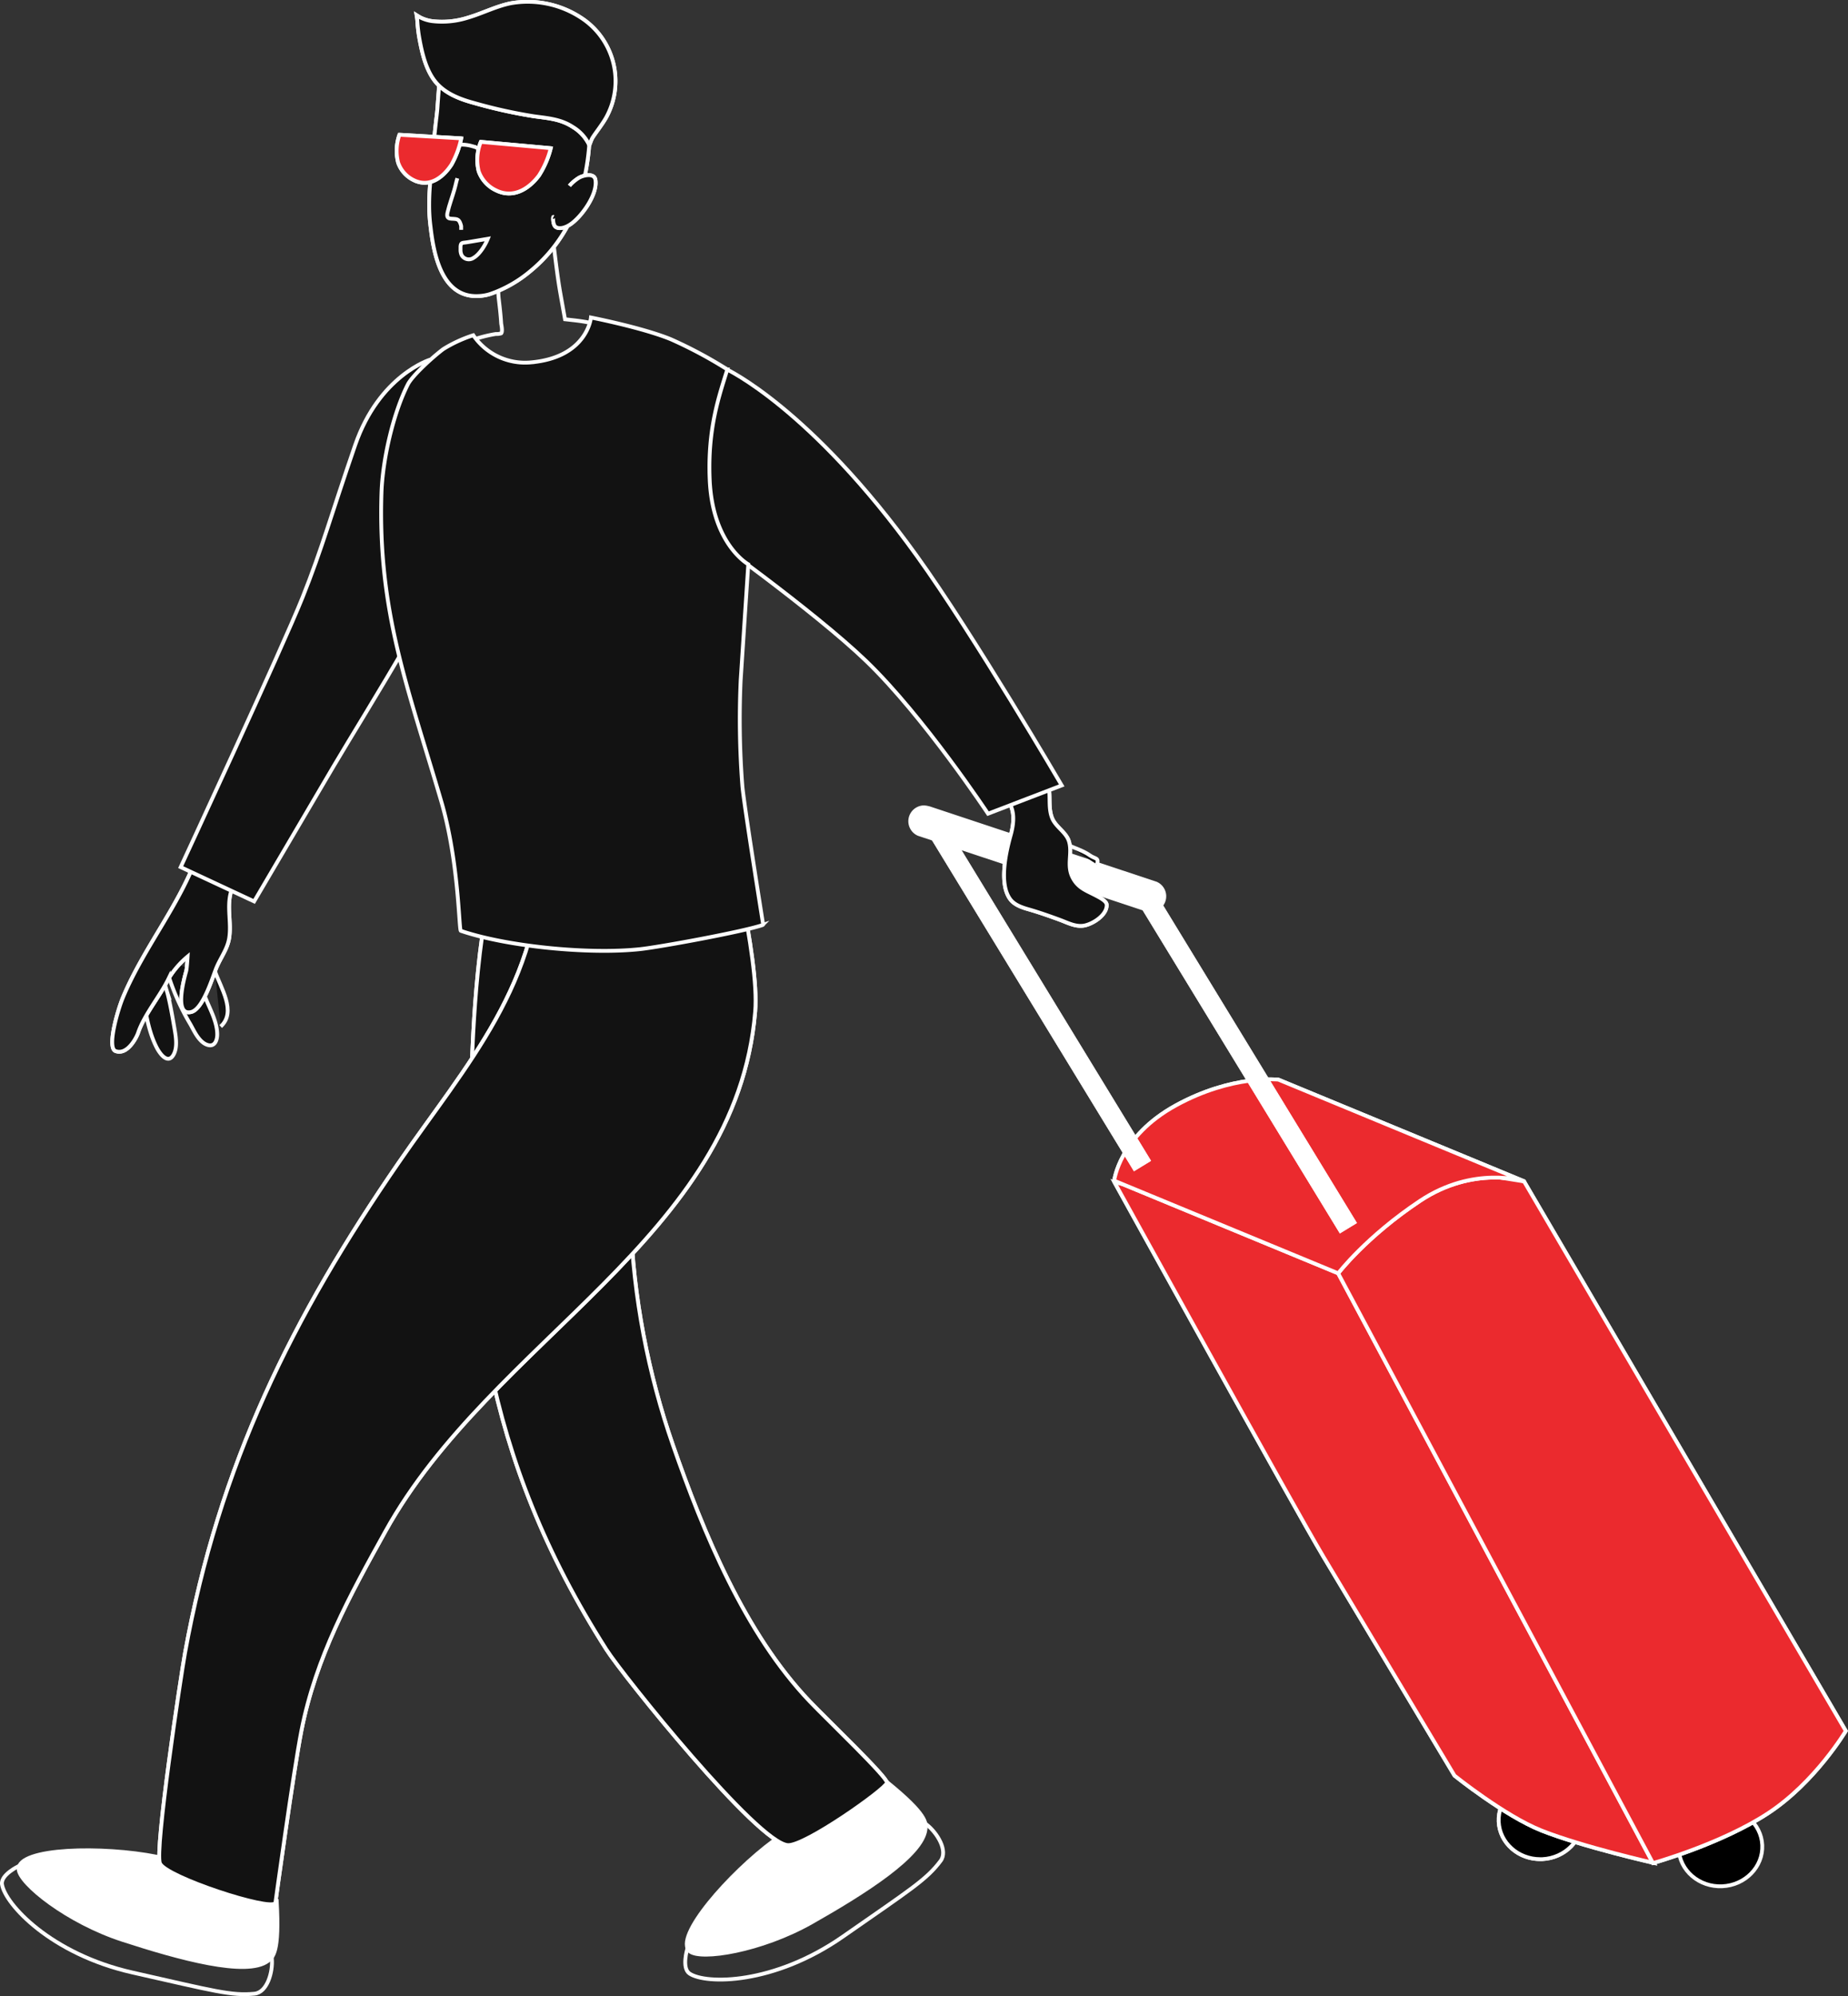 <?xml version="1.0" encoding="UTF-8"?> <svg xmlns="http://www.w3.org/2000/svg" viewBox="0 0 484.92 523.55"><rect x="0" y="0" width="484.92" height="523.55" fill="#333333" stroke="none"/> <defs> <style>.cls-1,.cls-10,.cls-11,.cls-2,.cls-3,.cls-4,.cls-5,.cls-6,.cls-7,.cls-8,.cls-9{stroke:#fff;}.cls-1,.cls-10,.cls-11,.cls-2,.cls-3,.cls-4,.cls-7,.cls-8,.cls-9{stroke-miterlimit:10;}.cls-1,.cls-10,.cls-2{fill-rule:evenodd;}.cls-2,.cls-3,.cls-6,.cls-7{fill:#fff;}.cls-5{fill:#eb2a2e;stroke-linejoin:round;}.cls-6{stroke-miterlimit:10;}.cls-7,.cls-8{stroke-linecap:square;}.cls-8,.cls-9{fill:none;}.cls-10,.cls-11,.cls-12{fill:#121212;}</style> </defs> <g id="Layer_2" data-name="Layer 2"> <g id="Layer_1-2" data-name="Layer 1"> <g id="Слой_2" data-name="Слой 2"> <g id="Слой_1-2" data-name="Слой 1-2"> <path class="cls-1" d="M451,474.13c6-.27,11.17,4.13,11.42,9.82s-4.46,10.52-10.51,10.79-11.17-4.13-11.42-9.82S444.92,474.43,451,474.13Z"></path> <path class="cls-2" d="M403.77,467c6.05-.26,11.16,4.14,11.42,9.83s-4.46,10.52-10.51,10.79-11.17-4.13-11.42-9.82S397.72,467.3,403.77,467Z"></path> <path class="cls-3" d="M404.16,486.66c-5.33,0-9.68-3.9-9.9-8.88s4.06-9.5,9.55-9.75h.48c5.33,0,9.68,3.9,9.9,8.88s-4.06,9.51-9.55,9.75Z"></path> <path class="cls-4" d="M404.29,467h-.52c-6,.27-10.76,5.11-10.51,10.8.25,5.52,5.08,9.83,10.9,9.83h.52c6-.27,10.76-5.1,10.51-10.79-.25-5.53-5.08-9.84-10.9-9.84Z"></path> <path class="cls-2" d="M292.39,310s47.68,86.29,54.84,98.23,34.45,57.5,34.45,57.5,13.15,10.56,22.83,14.4c10.81,4.28,29.56,8.52,29.56,8.52L368.71,330.55Z"></path> <path class="cls-5" d="M292.39,310s47.68,86.29,54.84,98.23,34.45,57.5,34.45,57.5,13.15,10.56,22.83,14.4c10.81,4.28,29.56,8.52,29.56,8.52L368.71,330.55Z"></path> <path class="cls-2" d="M433.74,488.66,351.15,334s8.9-16.51,16.18-19.73,21.36-6.2,21.36-6.2l11.23,1.8L484.34,454s-8,13.44-20.36,21.56S433.74,488.66,433.74,488.66Z"></path> <path class="cls-5" d="M433.74,488.66,351.15,334s8.9-16.51,16.18-19.73,21.36-6.2,21.36-6.2l11.23,1.8L484.34,454s-8,13.44-20.36,21.56S433.74,488.66,433.74,488.66Z"></path> <path class="cls-2" d="M292.37,309.67s1.33-11.6,16.18-19.74,26.91-6.76,26.91-6.76l64.46,26.65s-13.17-4.26-27.31,5.15-21.46,19-21.46,19Z"></path> <path class="cls-5" d="M292.37,309.67s1.33-11.6,16.18-19.74,26.91-6.76,26.91-6.76l64.46,26.65s-13.17-4.26-27.31,5.15-21.46,19-21.46,19Z"></path> <rect class="cls-3" x="270.23" y="208.75" width="4.26" height="104.3" transform="translate(-96.04 180.11) rotate(-31.4)"></rect> <rect class="cls-6" x="270.23" y="208.75" width="4.26" height="104.3" transform="translate(-96.04 180.11) rotate(-31.4)"></rect> <rect class="cls-3" x="325.04" y="227.83" width="4.26" height="101.31" transform="translate(-97.18 211.24) rotate(-31.4)"></rect> <rect class="cls-6" x="325.04" y="227.83" width="4.26" height="101.31" transform="translate(-97.18 211.24) rotate(-31.4)"></rect> <path class="cls-3" d="M301.81,237.71a2.1,2.1,0,0,1-.56-.07l-.38-.07L241.74,218l-.24-.12a2.61,2.61,0,0,1-1.61-2.31,2.65,2.65,0,0,1,2.53-2.77h0a2.74,2.74,0,0,1,.7.08h.23l59.39,19.71.13.07a2.62,2.62,0,0,1,1.54,2.27,2.67,2.67,0,0,1-2.54,2.78Z"></path> <path class="cls-3" d="M242.47,211.75h-.13a3.65,3.65,0,0,0-1.28,7h0L301,238.63v0a3.22,3.22,0,0,0,.76.09h.13a3.64,3.64,0,0,0,1.39-7h0l-.22-.07-.21-.07-59-19.59h-.13l-.34-.11h0a4.34,4.34,0,0,0-.88-.12Z"></path> <path class="cls-7" d="M232.79,467.43c10.57,8.58,10.23,10.7,10.06,12.34-.71,6.92-16.12,16.64-29.85,24.42-13.28,7.52-29.14,10-32,7.61-4.42-3.66,10.57-20.58,22-29"></path> <path class="cls-8" d="M180.35,511.14s-1.55,5.07.59,6.5c4.32,2.88,22.09,2.93,40.21-9.68s22-15,25.67-19.88c2-2.66-.9-7.38-3.7-9.54"></path> <path class="cls-7" d="M72.61,498.59c.8,13.59-1,14.76-2.32,15.75-5.58,4.15-23.15-.67-38.16-5.55-14.51-4.73-27-14.76-27.23-18.5-.27-5.73,22.32-6.08,36.22-3.3"></path> <path class="cls-8" d="M4.94,489.43s-4.79,2.26-4.42,4.8c.79,5.13,12.74,18.28,34.27,23.14s25.91,6.14,32,5.54c3.31-.33,4.84-5.65,4.55-9.17"></path> <path class="cls-9" d="M113,97c-.06-1.11,1.26-2.41,2.69-3.47a32.8,32.8,0,0,1,10.87-5.17,36,36,0,0,1,3.54-.76,3.85,3.85,0,0,0,1.41-.17c.42-.44.08-2.07,0-2.54-.13-2.3-.41-4.61-.68-6.9,0,0-.21-2.79,0-2.74"></path> <path class="cls-9" d="M145.07,60.35c-.55.17.21,3.85.25,4.18.53,4.17,1,8.37,1.74,12.51.27,1.55,1.2,6.7,1.2,6.7l2.31.26a51.78,51.78,0,0,1,7.3,1.34,63,63,0,0,1,18.65,8.55c2.86,1.89,6.09,5.41,9.39,6.46"></path> <path class="cls-10" d="M115.52,16.83s0,1.33-.18,3.62c0,.52-.48,6.64-.51,7.17-.09,1.69-.34,3.37-.52,5.06-.57,5.06-1,10.17-1.42,15.24a63.83,63.83,0,0,0-.27,6.48,44.94,44.94,0,0,0,.37,5.18c.76,6.44,2.71,18.5,12.46,18.07a11.61,11.61,0,0,0,3.25-.56,33.31,33.31,0,0,0,10.49-6A39.81,39.81,0,0,0,148.52,60c4.16-7.11,7.25-20.69,5.87-30.14"></path> <path class="cls-11" d="M115.52,16.83s0,1.33-.18,3.62c0,.52-.48,6.64-.51,7.17-.09,1.69-.34,3.37-.52,5.06-.57,5.06-1,10.17-1.42,15.24a63.83,63.83,0,0,0-.27,6.48,44.94,44.94,0,0,0,.37,5.18c.76,6.44,2.71,18.5,12.46,18.07a11.61,11.61,0,0,0,3.25-.56,33.31,33.31,0,0,0,10.49-6A39.81,39.81,0,0,0,148.52,60c4.16-7.11,7.25-20.69,5.87-30.14"></path> <path class="cls-11" d="M125.65,39.1c-.09,0-.35-.25-.43-.29a5.93,5.93,0,0,0-1.28-.46,9.6,9.6,0,0,0-4.58-.24"></path> <path class="cls-10" d="M104.81,35.35l16.22.94a23.93,23.93,0,0,1-2.57,6.9c-2.25,3.44-5.83,6.06-9.89,4.06a8,8,0,0,1-4.1-4.6A12.62,12.62,0,0,1,104.81,35.35Z"></path> <path class="cls-5" d="M104.81,35.35l16.22.94a23.93,23.93,0,0,1-2.57,6.9c-2.25,3.44-5.83,6.06-9.89,4.06a8,8,0,0,1-4.1-4.6A12.62,12.62,0,0,1,104.81,35.35Z"></path> <path class="cls-10" d="M126.17,37.21l18.35,1.66a24.06,24.06,0,0,1-3.1,7.17c-2.64,3.52-6.77,6.14-11.31,3.86a8.77,8.77,0,0,1-4.51-5A12.43,12.43,0,0,1,126.17,37.21Z"></path> <path class="cls-5" d="M126.17,37.21l18.35,1.66a24.06,24.06,0,0,1-3.1,7.17c-2.64,3.52-6.77,6.14-11.31,3.86a8.77,8.77,0,0,1-4.51-5A12.43,12.43,0,0,1,126.17,37.21Z"></path> <path class="cls-11" d="M120,46.75s-.19.66-.27,1c-.15.67-.32,1.34-.51,2-.57,2-1.32,3.94-1.78,5.94-.55,2.33,1.33,1.39,2.57,1.88.59.24.87,1.16,1,1.72v1"></path> <path class="cls-11" d="M37.77,262.57c.6,4,1.45,8.59,3.4,12.29.75,1.43,2.85,4.44,4.36,1.79,1.19-2.11.54-5.23.15-7.49-.5-2.89-1-5.75-1.72-8.62a51,51,0,0,1-1.7-7.23"></path> <path class="cls-11" d="M42.87,250.85c0,1.65.87,3.4,1.33,5A60.67,60.67,0,0,0,50,268.73c.91,1.61,2.17,4.5,4.29,5.28S57,272.72,57,271.32c0-3-1.59-6.06-2.8-8.9-1-2.45-1.92-5-3.12-7.41"></path> <path class="cls-11" d="M56.39,254.67c1.44,4.31,5.8,10.69,1.52,14.57"></path> <path class="cls-10" d="M52.39,222.58c-4.46,13.88-14.52,25.57-20.15,39.1-1.36,3.27-4.23,13.12-1.92,14,3.07,1.15,5.48-3.5,5.91-4.77,1.63-4.81,5.76-9.62,8-14.23a23.34,23.34,0,0,1,5-5.8s-.18,3.13-.36,3.78c-.49,1.77-3.35,11.92,1.3,10.77,3.2-.78,5.71-9.52,6.69-11.78,1.08-2.51,2.78-4.75,3.25-7.45.67-3.85-.53-7.78.33-11.62.55-2.45,2.17-4.43,3.55-6.56"></path> <path class="cls-11" d="M52.39,222.58c-4.46,13.88-14.52,25.57-20.15,39.1-1.36,3.27-4.23,13.12-1.92,14,3.07,1.15,5.48-3.5,5.91-4.77,1.63-4.81,5.76-9.62,8-14.23a23.34,23.34,0,0,1,5-5.8s-.18,3.13-.36,3.78c-.49,1.77-3.35,11.92,1.3,10.77,3.2-.78,5.71-9.52,6.69-11.78,1.08-2.51,2.78-4.75,3.25-7.45.67-3.85-.53-7.78.33-11.62.55-2.45,2.17-4.43,3.55-6.56"></path> <path class="cls-11" d="M128,62.63l-4.2.71-1.22.2c-1.27.2-1.69,0-1.74,1.23v.88a3,3,0,0,0,.33,1.34,2.17,2.17,0,0,0,3,.7l.1-.07C125.87,66.71,127.33,64.29,128,62.63Z"></path> <path class="cls-10" d="M149.42,48.75a10.76,10.76,0,0,1,2.31-2c1-.7,4.17-1.58,4.51.41.64,3.79-3.67,9.75-6.59,11.69-1,.7-2.75,1.4-3.81.69-.82-.54-.76-2.7-.62-2.63"></path> <path class="cls-10" d="M154.64,38.05a11.06,11.06,0,0,0-4.35-4.76c-3.2-2.1-6.61-2.29-10.23-2.8A132,132,0,0,1,124.35,27c-3.39-.92-7.23-2.31-9.77-5.18-2.72-3.08-3.81-7.71-4.55-11.82a38.31,38.31,0,0,1-.49-4A16.3,16.3,0,0,0,109.32,4s.75.48,1.15.67a9.88,9.88,0,0,0,2.91.87,22.24,22.24,0,0,0,9.31-.88c3.83-1.11,7.41-3,11.32-3.8a25.54,25.54,0,0,1,18.27,3.67,19.79,19.79,0,0,1,6.78,26.28c-1.06,1.89-2.88,4.16-3.61,5.36C155.1,36.75,154.72,38.05,154.64,38.05Z"></path> <path class="cls-11" d="M154.64,38.05a11.06,11.06,0,0,0-4.35-4.76c-3.2-2.1-6.61-2.29-10.23-2.8A132,132,0,0,1,124.35,27c-3.39-.92-7.23-2.31-9.77-5.18-2.72-3.08-3.81-7.71-4.55-11.82a38.31,38.31,0,0,1-.49-4A16.3,16.3,0,0,0,109.32,4s.75.48,1.15.67a9.88,9.88,0,0,0,2.91.87,22.24,22.24,0,0,0,9.31-.88c3.83-1.11,7.41-3,11.32-3.8a25.54,25.54,0,0,1,18.27,3.67,19.79,19.79,0,0,1,6.78,26.28c-1.06,1.89-2.88,4.16-3.61,5.36C155.1,36.75,154.72,38.05,154.64,38.05Z"></path> <path class="cls-2" d="M135.52,216c-9.15,11.86-11,46.54-11.65,61.28-2.68,58.23,3.15,105,35.23,155.33,4.42,6.94,39.74,50.85,47.64,51.34,4.52.28,25.68-14.72,26-16.35.29-1.28-15.81-16.67-20.27-21.34-17-17.82-27.85-44.14-35.91-67.28-12.89-37-15.9-81.41-2.29-118.6,4.2-11.5,10-22.93,13.51-34.63,1.66-5.57,1.26-12,3-17.3"></path> <path class="cls-11" d="M135.52,216c-9.15,11.86-11,46.54-11.65,61.28-2.68,58.23,3.15,105,35.23,155.33,4.42,6.94,39.74,50.85,47.64,51.34,4.52.28,25.68-14.72,26-16.35.29-1.28-15.81-16.67-20.27-21.34-17-17.82-27.85-44.14-35.91-67.28-12.89-37-15.9-81.41-2.29-118.6,4.2-11.5,10-22.93,13.51-34.63,1.66-5.57,1.26-12,3-17.3"></path> <path class="cls-2" d="M142,223.27c.27,34.49-19.63,55.92-37.36,81.65-27.93,40.51-47.19,79.36-56.1,128.69-1.12,6.22-8,51.82-6.56,55.13,1.62,3.61,29,12.58,30.28,10.39,0,0,4.79-34.84,6.83-45.19,3.8-19.34,12.68-35.44,22-52.22,28-50.59,92.13-76.9,97.07-136.41,1.18-14.2-7.71-48.24-9.92-62.07"></path> <path class="cls-11" d="M142,223.27c.27,34.49-19.63,55.92-37.36,81.65-27.93,40.51-47.19,79.36-56.1,128.69-1.12,6.22-8,51.82-6.56,55.13,1.62,3.61,29,12.58,30.28,10.39,0,0,4.79-34.84,6.83-45.19,3.8-19.34,12.68-35.44,22-52.22,28-50.59,92.13-76.9,97.07-136.41,1.18-14.2-7.71-48.24-9.92-62.07"></path> <path class="cls-11" d="M277.94,220.32c2.4,1.8,5.59,2.28,8,4,1.55,1.07,2.45.55,1.92,2.42"></path> <path class="cls-2" d="M263.66,209.19c2.87,2.66,2.48,6.56,1.51,10-1.2,4.3-3.1,12.6-.08,16.67,1.14,1.54,3.19,2.19,5,2.7,2.72.79,5.42,1.74,8.07,2.72,2,.74,4,1.83,6.18,1.51s6.12-2.67,6.06-5.44c0-1-1.85-1.92-2.62-2.33-2.62-1.41-4.86-2-6.32-4.85-1.64-3.18-.06-6.19-.92-9.35-.69-2.52-3.5-3.86-4.46-6.24s-.51-5-.79-7.34a15,15,0,0,0-1.32-3.61"></path> <path class="cls-11" d="M263.66,209.19c2.87,2.66,2.48,6.56,1.51,10-1.2,4.3-3.1,12.6-.08,16.67,1.14,1.54,3.19,2.19,5,2.7,2.72.79,5.42,1.74,8.07,2.72,2,.74,4,1.83,6.18,1.51s6.12-2.67,6.06-5.44c0-1-1.85-1.92-2.62-2.33-2.62-1.41-4.86-2-6.32-4.85-1.64-3.18-.06-6.19-.92-9.35-.69-2.52-3.5-3.86-4.46-6.24s-.51-5-.79-7.34a15,15,0,0,0-1.32-3.61"></path> <path class="cls-12" d="M112.85,94.33s-13.33,4.1-19.66,22.43-8.6,26.92-13.83,40-31.95,70.67-31.95,70.67l19.27,9L87.52,201c8.78-14.86,31.37-50.51,32.63-59.78"></path> <path class="cls-9" d="M112.85,94.33s-13.33,4.1-19.66,22.43-8.6,26.92-13.83,40-31.95,70.67-31.95,70.67l19.27,9L87.52,201c8.78-14.86,31.37-50.51,32.63-59.78"></path> <path class="cls-12" d="M190.52,96.79s22.09,10.17,50,48.94C255.43,166.41,278.6,206,278.6,206l-19.34,7.42s-16.87-25.48-31.94-40c-13.76-13.25-43.49-34.37-43.49-34.37l-3.57-21.48Z"></path> <path class="cls-9" d="M190.52,96.79s22.09,10.17,50,48.94C255.43,166.41,278.6,206,278.6,206l-19.34,7.42s-16.87-25.48-31.94-40c-13.76-13.25-43.49-34.37-43.49-34.37l-3.57-21.48Z"></path> <path class="cls-12" d="M155.07,83.28s-.92,10.5-15.88,11.78a16.42,16.42,0,0,1-15-7.13,35.26,35.26,0,0,0-7.87,3.63c-2.86,2.14-8.14,7-9.29,9.25-3.87,7.6-6.65,19.8-6.93,28.51-1,31.32,7.05,51.32,15.71,80.94,4.64,15.87,4.6,33.7,5.11,33.88,12.11,4.13,33.81,6.26,47.1,4.8,5.29-.58,26.89-4.55,32-6.29a.37.37,0,0,0,.23-.15c0-.07-5.25-32.81-5.47-36.59a225.75,225.75,0,0,1-.43-27.41c.55-8.46,2-30.49,2-30.49s-9.37-5.19-10.12-22.11c-.6-13.61,2.52-22.16,4.62-29A116.15,116.15,0,0,0,176.07,89C168.61,85.93,155.07,83.28,155.07,83.28Z"></path> <path class="cls-9" d="M155.07,83.28s-.92,10.5-15.88,11.78a16.42,16.42,0,0,1-15-7.13,35.26,35.26,0,0,0-7.87,3.63c-2.86,2.14-8.14,7-9.29,9.25-3.87,7.6-6.65,19.8-6.93,28.51-1,31.32,7.05,51.32,15.71,80.94,4.64,15.87,4.6,33.7,5.11,33.88,12.11,4.13,33.81,6.26,47.1,4.8,5.29-.58,26.89-4.55,32-6.29a.37.37,0,0,0,.23-.15c0-.07-5.25-32.81-5.47-36.59a225.75,225.75,0,0,1-.43-27.41c.55-8.46,2-30.49,2-30.49s-9.37-5.19-10.12-22.11c-.6-13.61,2.52-22.16,4.62-29A116.15,116.15,0,0,0,176.07,89C168.61,85.93,155.07,83.28,155.07,83.28Z"></path> <path class="cls-11" d="M149.42,48.75a10.76,10.76,0,0,1,2.31-2c1-.7,4.17-1.58,4.51.41.64,3.79-3.67,9.75-6.59,11.69-1,.7-2.75,1.4-3.81.69-.82-.54-.76-2.7-.62-2.63"></path> </g> </g> </g> </g> </svg> 